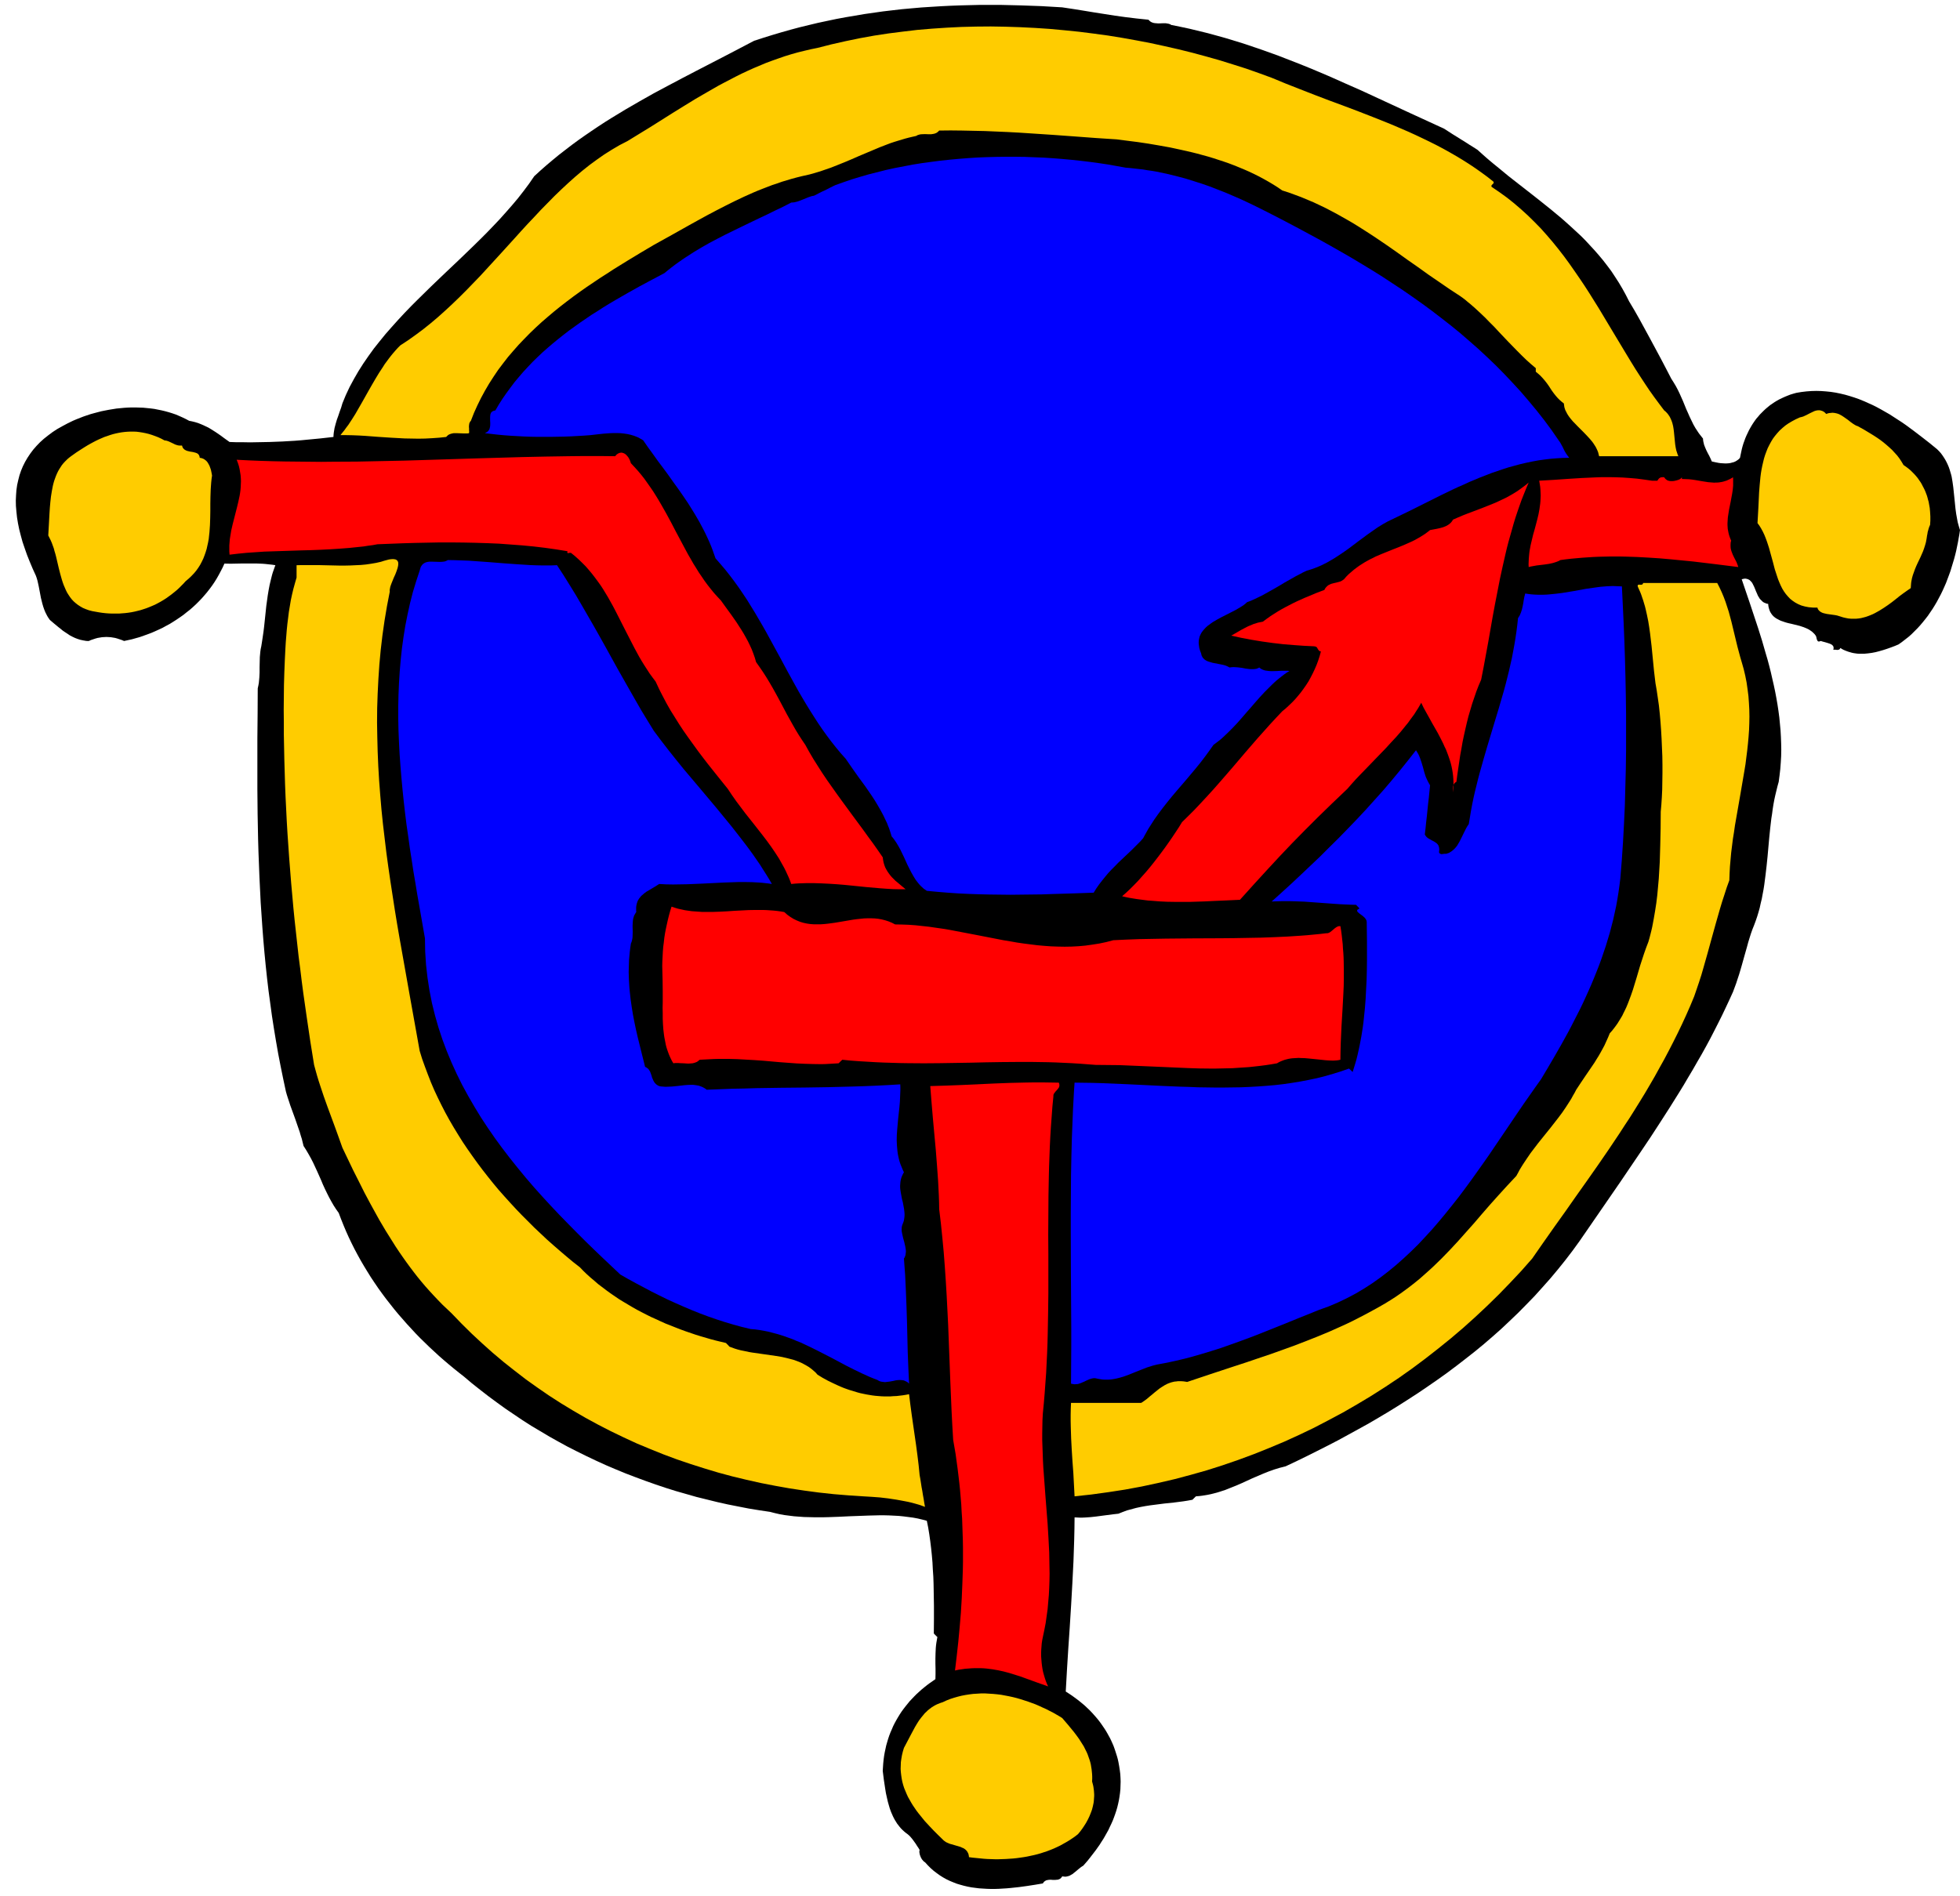 <svg xmlns="http://www.w3.org/2000/svg" fill-rule="evenodd" height="667.68" preserveAspectRatio="none" stroke-linecap="round" viewBox="0 0 16000 15483" width="7.187in"><style>.pen1{stroke:none}.brush2{fill:#fc0}.brush3{fill:#00f}.brush4{fill:red}</style><path class="pen1" style="fill:#000" d="m9375 161 5 5 4 4 5 4 5 4 10 5 12 4 11 2 13 1 12 1h13l26-1h26l12 2 11 2 12 4 10 6 75 15 75 16 74 18 74 18 73 20 72 20 72 22 72 22 71 24 71 24 70 25 70 25 69 27 70 27 68 27 69 28 137 58 135 60 136 60 134 62 270 125 270 124 34 22 34 22 34 21 35 22 34 21 34 22 34 21 34 22 42 38 42 37 43 36 43 35 85 70 87 68 86 67 85 67 85 68 83 69 41 36 40 36 39 36 40 37 38 38 37 40 37 40 36 41 35 42 34 44 33 44 31 47 31 48 29 49 28 51 27 53 44 74 43 76 42 77 43 79 43 80 43 80 43 82 43 83 19 30 18 30 16 30 15 31 28 63 26 64 14 31 14 32 15 31 15 31 17 30 19 29 10 15 11 14 11 14 11 14 1 13 2 13 3 12 3 13 9 23 10 23 11 22 12 22 11 23 10 23 27 6 30 6 16 2 16 1 16 1h15l16-1 15-2 15-4 15-4 13-6 13-8 7-5 5-4 6-6 5-6 5-24 5-24 5-23 6-23 7-23 8-22 8-22 9-21 10-21 10-21 11-20 11-19 12-19 13-19 13-18 15-17 14-17 16-16 16-16 16-15 18-15 17-14 19-13 19-13 20-12 20-11 21-10 22-10 22-9 23-9 23-7 25-7 41-7 42-5 41-3 40-1 40 1 40 3 39 4 39 6 39 8 38 9 38 11 38 12 37 13 37 15 36 16 36 16 36 18 35 19 35 20 35 20 34 22 34 22 34 22 33 23 65 48 64 49 63 49 61 50 17 17 15 17 13 18 12 18 11 18 10 19 9 19 8 19 7 20 6 20 6 20 5 20 7 42 6 43 9 86 9 89 6 44 8 44 4 22 6 22 6 21 7 22-5 34-6 33-6 34-7 34-7 34-8 33-9 34-10 33-10 33-10 33-12 33-12 32-12 32-14 32-14 31-15 31-16 30-16 30-17 29-18 29-19 28-19 28-21 27-21 26-22 26-22 24-24 24-24 24-25 22-27 21-27 21-27 19-31 13-32 12-31 11-31 10-31 9-31 8-31 6-30 4-31 3h-44l-15-1-14-2-14-2-14-3-14-4-14-4-14-5-13-5-14-6-13-7-12-8-3 4-2 4-3 3-3 2-7 2-8 1-9-1-8-1h-16l2-4 1-5v-8l-1-7-3-6-5-6-6-5-7-4-9-4-18-6-20-6-19-5-16-5-7 2-6 2h-5l-4-1-3-2-2-3-2-3-2-4-3-9-2-9-2-9-4-8-9-12-11-11-11-10-13-9-12-8-14-7-14-6-15-6-30-10-32-8-32-8-31-7-15-4-16-5-14-5-15-5-13-6-13-7-13-7-11-8-11-9-10-11-8-11-8-13-6-14-5-16-4-17-2-19-12-2-10-4-10-4-9-5-8-7-7-7-7-7-7-8-5-9-6-9-5-10-4-10-9-20-8-20-8-19-9-18-4-8-5-8-6-7-6-6-6-6-7-4-8-4-8-2-9-2h-10l-11 2-12 3 67 197 67 202 32 102 30 104 15 51 14 52 13 52 12 53 12 52 11 52 10 53 9 52 8 53 7 53 5 52 5 53 3 53 2 53 1 52-1 53-3 52-4 53-6 52-7 53-10 36-9 37-9 37-8 37-7 38-6 38-5 38-6 38-9 77-8 78-7 78-7 78-8 78-9 77-5 38-5 39-6 38-7 37-7 38-9 37-8 37-10 36-11 36-12 35-13 35-14 35-12 34-11 35-11 36-10 37-21 74-21 75-11 38-11 37-12 36-12 37-13 35-13 35-15 33-15 33-30 64-30 63-32 64-32 63-33 64-34 63-35 63-36 62-36 63-37 62-37 63-38 62-77 123-79 123-80 123-82 122-82 121-82 121-166 241-164 238-58 80-59 77-61 76-62 74-64 72-64 71-67 69-67 68-69 66-69 65-71 63-72 62-73 60-75 59-75 58-76 57-77 55-78 54-78 53-80 52-80 51-81 50-82 49-82 48-83 46-84 46-84 46-85 44-85 43-86 43-86 42-87 41-23 6-24 6-23 7-23 7-45 16-45 18-89 38-87 40-44 19-45 18-45 18-46 15-23 7-23 6-24 6-24 5-24 4-24 4-25 3-26 2-3 3-4 3-3 4-4 3-3 4-4 3-4 4-3 4-38 7-38 6-39 5-39 5-77 8-78 10-39 5-38 6-38 7-37 8-37 10-37 10-35 13-35 14-45 5-46 6-46 6-45 6-46 5-44 3-22 1h-22l-21-1-21-1-1 90-2 90-3 90-3 89-9 178-10 177-11 177-12 177-11 176-10 178 20 13 20 13 20 14 19 14 19 14 19 15 18 15 18 15 17 16 17 16 16 16 16 17 15 17 15 17 15 18 14 18 13 18 13 19 13 19 12 19 11 19 11 20 11 20 10 21 9 20 9 21 8 22 7 21 7 22 7 22 6 22 5 23 6 33 5 32 4 32 2 32 1 31-1 31-1 31-3 30-4 29-5 30-6 28-7 29-8 28-9 27-10 28-10 26-12 27-12 25-12 26-14 25-14 25-14 24-15 23-15 24-32 45-33 43-33 42-35 40-10 6-10 7-10 8-10 8-20 17-19 15-10 8-11 6-10 6-11 4-12 3-12 2-13-1-14-2-3 6-4 4-4 5-4 3-4 3-5 2-5 2-5 2-11 1-11 1h-23l-11-1h-12l-11 1-10 2-5 1-5 2-5 3-4 3-5 3-4 5-3 4-4 6-65 11-65 10-66 9-66 7-33 3-33 2-32 2-33 1h-32l-32-1-32-2-32-2-31-4-31-4-31-6-30-7-29-8-30-9-28-11-29-12-27-13-27-15-27-17-25-18-25-19-25-22-23-23-23-25-5-3-5-4-5-5-5-6-5-6-4-7-4-7-3-7-6-16-3-15-1-7v-6l1-6 1-6-9-15-11-16-11-18-13-18-13-18-14-17-7-8-7-7-7-6-7-6-15-11-13-11-13-12-12-12-11-13-10-13-11-14-9-15-9-14-8-15-8-16-7-16-7-16-6-16-6-17-5-17-10-35-8-35-8-36-6-37-11-73-9-72 2-31 2-30 3-30 4-30 5-29 6-28 6-28 8-28 8-27 9-27 10-26 11-25 11-26 12-24 13-24 14-24 14-23 15-23 16-22 17-22 17-21 17-21 19-20 19-20 19-19 21-19 20-18 22-18 21-17 23-17 23-16 23-16 1-42v-42l-1-42v-42l1-43 2-43 2-22 3-22 4-23 4-23-4-4-4-3-3-4-4-3-3-4-4-3-3-4-4-4 1-113v-116l-1-58-1-59-1-58-2-59-4-59-3-58-5-58-6-58-7-57-8-57-9-55-11-55-37-10-38-9-38-7-38-5-39-5-39-4-39-2-40-2-40-1h-40l-41 1-41 1-82 3-82 3-82 4-83 3-41 1h-82l-41-1-40-1-41-3-40-3-40-5-39-5-39-7-39-9-39-10-87-13-86-14-87-17-86-17-85-19-85-21-85-21-84-24-84-24-83-26-83-28-82-29-81-30-81-31-80-33-80-34-79-36-78-37-77-38-77-39-75-41-75-42-74-44-74-44-72-46-71-48-71-48-69-50-69-51-67-52-67-53-65-55-41-32-41-33-41-34-40-34-40-35-39-36-39-36-38-37-38-37-37-38-36-39-36-39-35-40-35-40-34-41-33-42-33-42-32-43-31-43-30-44-30-45-28-45-28-46-27-46-26-47-25-47-24-48-23-48-22-49-21-50-20-50-19-50-22-31-20-31-19-33-18-33-17-34-17-35-16-35-15-36-32-72-33-71-18-35-19-34-20-34-21-33-7-28-7-29-9-28-8-28-19-55-19-55-20-55-20-55-9-28-9-27-9-28-8-28-22-103-21-103-20-103-18-103-17-103-16-103-14-103-14-103-12-102-11-103-10-103-9-103-8-103-7-103-7-103-5-103-5-102-4-103-4-103-3-103-4-206-2-205v-412l2-205 1-206 5-23 4-22 2-22 2-21 2-42v-42l1-42 1-42 2-21 2-22 3-22 5-23 6-38 6-40 6-41 5-41 9-85 9-86 6-43 6-43 7-42 8-42 10-42 10-40 6-20 7-20 7-20 7-19-27-4-28-3-27-3-26-2-52-2h-103l-51 1-51 1-51-1-14 31-16 31-16 30-17 30-18 29-19 28-20 27-21 27-22 26-22 25-23 24-24 24-25 23-25 22-27 21-26 21-27 19-28 19-28 18-29 18-30 16-29 16-30 14-31 14-30 13-32 12-31 11-31 11-32 9-32 9-32 7-32 7-19-8-18-6-18-6-18-5-18-3-18-3-18-1-18-1-17 1-18 1-18 3-18 3-18 5-18 6-18 6-18 8h-12l-12-1-11-2-12-2-23-5-22-7-21-8-21-10-21-11-19-13-20-13-19-13-18-15-18-14-35-29-34-29-7-10-7-10-6-10-6-11-11-22-9-22-8-23-7-24-6-24-6-24-9-48-9-47-5-23-5-22-6-21-7-20-26-57-24-57-22-55-19-54-18-53-14-51-13-51-10-49-8-49-5-47-4-46-1-44 2-44 3-42 6-42 9-40 10-39 13-38 15-36 18-36 20-34 22-33 24-32 27-31 29-30 31-28 34-27 36-27 38-25 41-23 43-23 45-22 28-12 28-11 28-11 29-10 30-10 29-8 30-8 31-8 30-6 31-6 31-5 31-5 31-3 31-3 31-2 31-1h31l31 1 31 1 31 3 30 3 31 4 30 6 30 6 29 7 29 8 29 9 29 10 28 12 27 12 27 13 26 14 25 5 24 6 23 7 23 9 21 9 21 10 21 10 20 12 38 24 38 26 38 28 38 27 57 2h56l55 1 54-1 53-1 52-1 52-2 52-2 51-3 51-3 51-4 52-5 105-10 107-12 1-19 2-18 3-18 3-18 9-34 10-34 12-33 11-33 12-33 10-34 28-68 31-66 35-65 37-64 40-63 42-61 44-61 47-59 48-59 50-57 52-58 52-56 54-56 55-55 56-55 56-55 114-109 114-108 57-55 56-54 56-55 55-55 53-55 53-56 51-57 50-57 48-57 46-59 44-59 42-61 49-45 50-44 51-43 51-42 53-41 52-40 53-39 54-38 54-37 55-37 55-36 56-35 56-34 56-34 57-33 57-33 115-65 116-62 117-62 117-61 236-122 235-123 74-24 74-23 74-22 74-21 75-20 74-18 75-18 75-16 76-16 75-14 77-13 76-13 77-11 77-11 77-9 78-9 78-7 79-7 78-5 80-5 80-4 80-3 81-2 81-2h164l83 2 84 2 84 3 84 3 86 5 85 5 93 14 87 14 85 14 83 13 83 13 86 12 91 11 96 10z"/><path class="pen1 brush2" d="m10381 635 116 48 117 46 118 46 118 45 119 44 119 45 118 46 118 47 58 24 58 25 58 25 57 26 57 27 56 27 56 28 55 29 54 30 54 31 53 32 52 33 51 34 51 36 49 36 48 38 2 4v6l-1 3-3 4-5 4-4 5-4 4-1 3v7l2 3 63 43 61 44 59 47 57 49 55 50 53 52 52 53 49 55 48 56 47 58 45 58 44 60 42 60 42 61 41 61 40 62 78 125 75 125 75 125 74 123 37 61 37 60 38 59 38 58 38 57 40 56 40 54 40 53 11 9 9 9 9 10 7 10 7 10 6 11 5 11 5 11 4 11 4 12 3 12 3 12 4 24 3 25 5 51 5 50 4 25 5 24 4 12 4 12 4 12 5 11h-647l-4-16-4-16-6-15-7-15-7-14-9-14-9-14-10-14-22-26-24-26-25-26-25-25-25-25-24-25-12-12-11-13-10-12-10-13-9-13-8-13-7-14-7-13-5-14-4-14-2-15-2-14-18-14-17-15-15-15-14-16-13-16-12-16-12-17-11-17-11-17-12-17-13-17-13-16-15-17-16-17-18-16-19-16v-29l-39-33-38-34-38-37-37-37-75-77-75-79-37-40-39-39-38-39-39-37-40-37-40-35-21-17-20-17-21-16-21-15-87-57-86-59-86-59-85-61-86-60-85-61-86-60-87-59-44-29-45-29-44-28-45-28-46-27-46-26-46-26-47-25-48-25-48-23-49-23-50-21-50-21-51-19-52-19-53-17-36-25-38-24-37-22-39-22-39-21-40-20-40-19-41-18-41-17-42-17-42-16-43-15-43-14-43-14-43-13-44-12-44-12-44-11-44-10-44-10-88-19-89-16-88-15-87-13-87-11-85-11-169-11-175-13-179-13-182-12-92-6-93-5-93-4-93-4-93-2-94-2-93-1-93 1-5 5-4 4-5 4-5 4-10 5-12 4-11 2-13 2h-25l-26-1-26 1-12 1-12 3-12 4-10 6-31 7-30 7-30 8-30 9-30 9-29 9-30 10-29 11-57 22-57 24-57 24-57 24-57 25-57 24-57 23-58 23-29 10-29 10-29 10-30 9-30 9-30 8-31 7-31 7-40 10-41 11-40 12-40 12-39 14-40 13-39 15-39 15-38 15-38 16-38 17-38 17-76 36-74 37-74 38-74 39-73 40-74 41-146 82-146 81-108 64-109 66-55 34-55 34-55 36-55 35-55 37-55 37-54 38-54 39-53 40-53 41-51 41-51 43-51 44-49 45-48 46-46 47-46 48-44 50-43 50-41 53-40 53-37 55-36 56-34 58-32 59-30 61-28 62-25 64-5 5-3 6-3 5-2 6-2 13-1 13 1 14v13l1 13-1 13-12 2h-37l-25-1-26-1h-25l-11 2-12 3-11 4-10 5-9 8-9 9-29 3-28 3-29 2-28 2-57 3-56 1-56-1-56-1-55-3-55-3-107-7-105-8-52-3-51-2-50-1h-49l16-20 17-21 15-21 16-21 29-44 29-46 54-94 54-96 28-49 28-48 29-48 31-47 15-24 17-23 17-23 17-22 18-22 19-22 19-21 21-21 64-42 63-45 63-47 61-49 60-51 59-53 58-54 58-56 57-57 56-58 56-58 55-60 110-120 109-120 54-60 55-60 55-58 54-58 56-57 55-56 56-54 57-53 57-51 58-49 59-47 60-44 60-42 62-39 63-37 64-33 186-114 184-116 92-57 93-57 93-54 94-54 47-25 48-25 48-25 48-24 49-23 49-22 50-21 50-21 51-19 51-18 52-18 52-16 53-15 53-13 55-13 54-11 114-29 115-26 116-24 116-21 118-18 118-15 118-14 119-10 120-8 120-6 120-3 120-1 120 2 121 4 120 6 120 8 119 11 119 12 119 15 118 16 117 19 117 21 115 22 115 25 114 26 113 28 111 30 110 31 109 34 107 34 105 37 104 38z"/><path class="pen1 brush3" d="m10252 1685 88 44 88 45 88 46 87 46 87 47 87 47 86 48 86 49 85 49 85 51 84 51 83 52 82 54 82 54 81 56 79 56 79 58 78 60 77 60 76 62 74 64 74 65 72 67 71 68 69 70 68 72 67 73 65 76 64 77 62 79 60 81 58 84 12 17 10 18 10 18 9 19 9 18 11 18 12 17 13 17-51 1-50 3-50 4-50 6-50 7-49 9-48 10-48 11-48 13-48 13-47 15-47 16-47 16-46 18-47 18-45 19-46 19-45 21-46 20-45 21-89 43-88 44-88 44-88 44-87 42-87 42-43 24-42 26-40 28-40 28-77 57-77 58-38 27-40 27-40 26-41 24-21 12-22 11-22 11-23 10-23 9-23 9-25 8-24 7-32 15-30 16-31 16-30 17-60 34-60 36-60 34-61 34-31 15-31 15-31 14-32 12-13 12-14 11-15 10-16 10-34 20-37 19-37 19-38 19-37 20-36 21-16 11-16 12-15 11-14 13-12 13-12 14-10 14-8 15-7 16-4 17-3 17-1 19 2 19 3 21 6 22 9 23 2 9 2 8 4 8 3 6 5 7 5 5 5 5 6 5 7 4 6 4 8 3 7 3 17 5 17 5 36 7 36 7 18 4 17 5 16 7 15 8 17-2 16-1 17 1 16 1 33 4 32 6 15 2 16 2 14 1h15l14-1 13-2 7-2 6-3 6-2 6-4 5 5 6 4 6 4 6 3 12 5 14 4 15 2 15 2 16 1h17l34-1 34-2h50l16 2-22 13-21 15-21 16-20 16-21 17-20 18-20 19-19 19-39 39-38 41-38 43-37 43-37 42-37 43-37 42-38 40-19 19-19 19-19 18-19 18-19 17-20 16-20 15-20 15-34 48-35 48-36 47-38 47-78 93-79 92-39 46-38 47-37 47-36 48-17 24-17 24-16 25-16 25-16 25-14 25-14 25-14 26-22 25-24 24-25 25-25 25-54 51-55 52-27 28-27 27-27 29-25 30-25 31-24 31-23 33-21 34-169 6-169 5-85 3-85 1-86 1-85 1-86-1-85-1-85-2-86-3-85-4-86-6-85-7-85-8-13-9-13-9-12-11-12-11-11-12-10-12-10-13-10-13-18-29-17-30-16-31-16-32-29-64-30-62-16-29-17-28-9-13-9-13-9-12-10-11-7-23-7-22-7-21-9-22-8-21-10-21-10-21-10-21-22-41-23-40-24-40-26-40-53-77-55-75-53-75-51-74-41-46-39-47-38-48-36-48-36-50-34-50-33-51-33-52-32-52-31-52-31-53-30-54-59-107-58-108-59-108-59-108-30-53-31-53-31-53-32-52-32-52-34-51-34-50-36-50-37-49-37-47-40-47-40-46-12-34-12-34-13-34-14-33-15-33-15-32-16-32-17-32-17-32-18-31-18-31-19-31-38-61-40-59-41-59-42-58-41-58-42-57-42-56-40-56-40-55-38-55-12-8-13-7-12-7-13-6-13-5-13-5-14-4-13-4-27-6-27-4-28-3-28-1h-28l-28 1-28 2-27 2-55 6-52 6-53 4-53 3-54 3-54 2-55 1-55 1h-109l-55-1-55-2-54-3-54-3-54-4-53-5-52-6-52-6 8-4 7-4 6-4 6-5 4-6 4-6 3-6 2-7 3-14 1-15v-15l-1-16v-29l1-14 2-12 3-6 2-5 4-4 4-4 5-3 7-3 7-2 8-2 28-48 30-47 32-46 33-45 33-44 36-43 36-42 38-41 38-40 40-39 40-38 42-37 42-36 44-36 44-35 44-34 46-33 46-33 47-32 47-32 48-30 48-31 49-30 49-29 99-57 100-56 101-54 100-53 28-23 29-23 29-22 29-21 30-21 30-20 31-20 31-20 63-38 65-37 66-35 66-34 135-66 135-65 68-32 67-33 67-32 66-34 13-1 12-1 12-3 12-3 23-8 23-9 22-9 22-9 12-4 11-4 12-3 12-2 22-11 21-11 22-11 22-10 22-11 21-11 22-11 21-10 67-24 67-23 69-21 69-20 71-18 71-18 73-16 73-14 73-14 75-12 74-10 76-10 76-8 76-7 76-6 77-5 77-3 77-2 77-1h77l77 1 76 3 77 3 76 5 76 6 76 7 75 8 75 9 74 10 73 11 73 13 72 13 36 3 36 4 35 4 36 4 35 6 36 5 35 6 34 7 70 15 68 17 68 18 67 21 66 21 66 23 64 25 64 25 63 27 62 27 62 29 60 29z"/><path class="pen1 brush2" d="m15166 3480 52 29 53 32 26 16 26 17 26 18 25 19 24 20 24 21 23 21 21 23 21 23 19 25 17 26 16 27 16 11 15 11 14 11 14 12 13 13 13 13 12 13 11 13 11 14 10 15 10 14 9 15 8 16 8 15 8 16 7 16 6 16 6 16 5 17 4 16 5 17 3 17 3 17 3 17 3 34 2 35v34l-2 34-7 16-5 15-4 15-4 14-2 14-3 14-2 14-2 13-5 27-7 25-8 25-9 25-21 48-23 48-11 24-10 24-9 25-9 25-7 25-5 26-2 14-1 13-1 14-1 14-29 20-31 22-31 23-31 25-32 25-33 24-34 23-35 22-18 10-18 10-18 9-19 8-18 7-20 7-19 5-20 5-20 3-20 2h-41l-22-2-21-4-22-5-22-7-13-4-13-4-14-3-14-2-29-4-28-4-13-3-13-3-12-4-11-6-5-3-4-3-4-4-4-4-4-5-3-5-2-5-2-7h-37l-34-3-31-6-29-8-26-11-24-13-22-15-20-16-18-19-17-20-15-21-14-23-12-24-11-25-11-27-9-27-18-55-15-58-16-58-16-58-9-28-9-27-10-27-11-27-12-25-13-24-14-23-16-22 7-124 6-127 5-63 6-63 4-31 5-30 6-30 7-30 7-29 9-29 10-27 11-28 13-26 14-26 15-25 17-23 19-23 20-22 23-21 24-20 26-18 29-17 30-16 33-15 13-3 14-4 13-6 13-6 27-14 27-13 13-6 14-4 7-1 6-1h14l7 1 6 2 7 2 7 3 7 4 7 5 6 6 7 7 11-4 11-3 10-1 10-1 10-1 9 1 9 1 9 2 9 2 9 3 8 3 8 4 16 9 15 10 30 21 28 22 14 10 14 9 14 8 14 5zM1486 3638l2 7 2 6 3 6 4 5 4 4 4 4 5 3 5 3 11 5 12 3 12 3 13 2 12 2 12 3 11 3 10 4 5 3 4 3 3 4 4 4 2 5 2 5 2 7v6l13 2 12 4 11 5 9 7 9 7 8 9 6 9 6 11 6 11 4 11 4 11 4 12 5 24 4 22-4 28-3 29-2 28-2 29-2 58-1 58v58l-1 58-2 58-4 57-3 28-3 28-5 28-6 27-6 27-8 26-9 26-10 26-12 25-13 25-15 24-17 24-19 23-21 22-22 21-25 21-19 21-19 19-19 19-20 18-21 17-20 16-22 16-21 15-22 14-22 13-22 12-23 12-23 10-24 10-23 9-24 8-25 8-24 6-25 6-25 5-26 4-25 3-26 2-26 2h-53l-27-1-27-2-27-3-27-4-28-5-28-5-27-7-25-9-24-10-21-12-20-13-18-14-17-15-15-16-14-18-12-18-12-19-10-20-9-21-9-21-8-22-7-22-13-46-12-47-11-47-11-47-6-23-7-23-6-23-8-22-8-22-9-21-10-20-10-20 5-89 5-92 3-46 4-45 5-45 7-44 4-21 4-21 5-21 6-21 7-20 7-19 8-19 9-19 10-18 11-17 11-17 13-16 14-15 15-15 16-14 17-13 45-32 45-29 22-14 23-14 23-13 22-12 23-12 23-11 23-10 23-10 24-8 23-8 23-7 24-6 24-5 23-4 24-3 24-2 25-1h24l25 1 24 3 25 4 25 5 25 6 26 8 25 9 26 10 26 12 26 14 10 1 9 2 9 3 8 3 17 8 17 8 16 8 18 6 9 2 9 1h21z"/><path class="pen1 brush4" d="m5150 3782 29 31 28 31 27 32 26 33 24 34 24 34 24 35 22 35 22 36 21 36 21 37 21 37 40 74 39 75 40 75 40 75 20 37 21 36 21 37 22 35 22 36 24 35 23 34 25 34 26 33 26 32 28 31 29 31 41 57 43 59 21 30 21 30 20 31 20 31 19 31 18 32 18 33 16 33 15 33 13 34 12 34 10 35 29 41 28 41 27 42 26 43 25 43 24 43 24 44 23 43 46 87 48 86 24 42 25 41 26 40 27 40 31 56 34 58 36 57 37 58 39 58 41 58 41 58 42 58 85 116 85 115 41 57 42 57 40 57 38 55 3 22 4 21 6 20 7 19 9 17 10 17 11 16 12 16 13 15 14 14 15 15 16 13 33 28 34 28h-50l-51-1-53-3-55-4-114-10-118-12-60-6-61-5-62-4-62-3-62-2h-62l-31 1-31 1-31 2-31 3-10-28-11-27-12-26-12-26-13-26-14-25-14-25-14-25-31-48-32-47-34-47-35-46-72-92-73-92-36-48-36-48-35-50-34-51-82-102-82-103-40-52-40-53-39-54-39-54-38-54-37-56-35-56-35-56-33-58-31-59-15-29-15-30-14-30-14-30-25-33-24-33-22-34-22-34-21-34-20-34-19-35-19-35-72-140-71-140-18-35-18-34-19-34-19-34-20-33-20-33-21-32-23-32-23-31-24-31-25-30-26-30-28-28-29-28-30-27-32-26-5-1h-5l-6 1-6 1h-5l-2-1-1-2-1-1v-3l1-4 1-4-92-15-92-13-93-11-94-9-94-7-95-7-96-4-96-3-97-2-97-1h-99l-100 2-100 2-101 3-103 4-103 4-38 7-38 5-38 6-39 4-77 8-78 6-78 5-79 4-78 3-77 2-154 5-150 5-73 5-72 5-70 7-68 8-2-26v-50l2-25 2-25 4-25 4-24 4-24 11-48 12-47 12-47 12-47 11-46 10-47 4-24 3-23 2-24 1-24 1-24-1-24-2-25-4-25-4-24-6-26-8-25-10-26 99 5 99 4 99 3 98 2 98 1 99 1 98 1 97-1 196-1 194-4 194-4 194-6 385-12 382-11 190-4 190-3 95-1h188l94 1 6-6 5-6 5-4 6-4 5-3 5-2 5-2 5-1 6-1h10l4 2 10 3 9 5 9 7 7 8 8 9 6 9 6 11 5 11 4 11 3 10zm8379 143 6-8 5-7 5-5 6-4 7-3 7-1 10-1 10 1 6 8 6 7 7 5 7 5 9 3 8 2 9 1h19l10-1 9-2 9-2 17-5 15-7 3-2 3-4 3-2 2-3h3l1 1-1 4-1 6 29 1 28 1 28 3 27 4 52 9 51 8 25 2 25 2 13-1h12l13-1 12-2 13-2 12-3 13-4 13-4 13-6 13-6 13-7 13-8 1 17v51l-3 33-5 33-12 65-13 64-5 32-5 32-1 15-1 16-1 16v16l1 16 1 15 3 16 3 16 4 16 5 16 6 16 7 16-4 16-1 16v15l1 15 3 14 4 13 5 13 5 13 12 25 13 25 6 12 5 13 5 13 4 13-183-23-183-22-92-9-92-9-91-8-92-6-91-5-91-3-46-1h-90l-45 1-45 1-45 2-45 3-44 3-45 4-44 4-44 5-44 6-15 8-15 6-15 5-16 5-32 7-34 5-33 4-34 4-16 3-17 3-16 3-16 4-1-23 1-24 1-22 2-23 2-22 3-22 4-21 4-22 10-42 10-42 12-42 11-41 11-42 10-42 4-21 4-22 3-22 3-22 2-22 1-22 1-23-1-24-1-23-2-24-4-25-4-25 121-7 115-8 112-7 110-5 55-2h55l56 1 57 2 57 4 59 5 61 8 62 9h44zm-1438 1625-21 49-19 49-17 50-17 50-15 51-15 51-13 52-12 52-12 53-11 53-9 53-10 54-8 54-8 54-8 54-7 55-6 3-5 4-5 5-3 4-3 5-2 5-2 6-1 5-1 12v37l3-28 1-27v-26l-1-27-2-26-3-25-4-25-5-25-6-25-7-24-8-24-8-23-9-24-9-23-11-22-10-23-22-44-23-44-24-42-24-42-23-42-23-41-22-40-19-40-13 23-14 24-15 23-15 24-17 23-17 23-17 24-19 23-38 47-40 46-42 45-42 46-85 88-83 86-40 41-38 40-35 39-33 38-129 123-116 113-105 105-100 102-99 104-101 109-108 118-119 132-108 5-115 5-60 3-61 2-62 2h-125l-63-1-63-3-62-5-31-2-31-4-31-4-30-4-31-5-30-5-29-6-30-7 32-28 32-30 32-32 33-34 32-36 33-37 32-38 32-40 31-40 31-41 31-42 29-41 29-42 28-42 27-41 25-41 50-49 51-51 51-54 52-56 52-57 52-59 52-60 52-60 103-121 103-119 51-57 50-56 50-54 49-52 28-23 26-24 26-25 25-26 24-28 23-28 22-30 21-30 20-31 18-33 17-33 16-34 15-35 13-35 12-37 10-37-6-1-5-2-4-3-3-3-5-7-4-7-4-7-5-6-4-2-5-2-5-1-7-1-82-4-84-6-85-7-86-10-43-6-43-6-43-7-42-7-43-8-42-8-41-9-41-9 23-13 26-15 29-17 32-17 17-9 17-8 18-7 18-8 19-6 19-6 20-4 20-4 31-23 31-22 31-20 30-19 31-18 31-17 31-16 31-16 31-15 31-14 31-14 32-13 64-27 66-25 7-13 8-10 9-9 9-7 10-5 10-5 11-3 11-3 22-5 23-6 10-3 11-5 9-6 10-7 19-22 20-20 21-18 21-18 21-16 22-16 22-14 22-14 23-13 22-12 23-11 23-12 47-20 47-19 47-19 46-18 46-19 45-20 22-10 22-11 21-12 21-12 21-13 20-13 20-15 19-15 27-5 27-5 27-6 25-7 13-5 12-5 11-6 11-7 10-8 9-9 8-10 7-12 41-18 40-17 41-16 40-15 79-30 78-31 38-16 38-18 38-18 38-21 19-11 18-11 19-12 18-13 18-13 19-14 18-14 18-15-20 47-19 47-19 48-17 48-17 49-16 48-15 49-14 50-14 49-14 50-13 50-12 51-23 101-22 101-20 103-20 102-19 103-18 103-18 103-19 103-19 103-20 102z"/><path class="pen1 brush3" d="m4547 4615 53 81 51 82 51 83 49 84 49 85 49 85 48 85 48 86 95 172 97 171 49 86 49 85 51 84 51 83 59 79 61 79 62 78 64 79 131 155 131 156 64 78 63 77 61 78 60 78 29 39 28 39 27 39 27 39 25 40 25 39 24 39 23 40-26-4-26-3-27-3-27-2-55-3-56-1h-57l-58 2-59 2-60 3-119 6-119 5-59 1-58 1-57-1-57-3-35 22-35 21-17 10-17 10-15 11-14 12-14 12-11 14-6 7-4 7-5 8-4 9-3 9-3 9-2 10-2 10-1 12v23l1 13-5 7-4 7-4 7-4 7-5 15-4 15-2 17-1 17-1 17v17l1 35-1 34-1 17-3 16-4 15-6 15-5 34-4 33-3 33-3 33-1 33-1 33-1 33 1 32 1 32 2 32 2 32 3 32 7 63 9 63 10 62 12 62 13 62 14 61 30 121 30 120 6 3 6 3 5 4 5 3 8 9 6 9 6 11 4 11 4 11 4 12 3 12 5 11 5 12 6 11 7 10 10 10 5 4 6 4 7 4 7 3 13 3 13 1 13 1 13 1 26-1 25-1 51-5 51-6 25-2 24-1h24l23 3 12 2 11 2 11 4 11 4 11 5 11 6 10 6 10 8 104-4 102-4 101-2 100-3 197-3 195-2 193-3 194-5 97-3 98-4 99-5 100-6 1 24v24l-1 24-1 23-2 47-4 46-10 92-8 89-3 44-1 44 1 22 1 22 2 22 2 22 3 22 4 21 5 22 6 22 7 21 9 22 9 22 10 21-8 14-6 13-6 14-4 14-3 13-2 14-1 14-1 13v14l1 13 2 14 2 14 5 27 5 27 7 27 5 27 5 27 3 27 1 14v13l-1 13-2 14-2 13-4 13-5 13-5 13-2 8-2 8v9l-1 8 1 17 3 17 8 36 10 36 4 18 4 17 3 18 2 17v8l-1 9-1 8-1 8-2 8-3 7-3 8-5 7 5 69 5 67 3 65 3 65 5 126 4 124 3 124 3 124 5 127 6 131-7-7-7-6-8-4-8-4-7-3-8-3-8-1-8-1-16-1-16 1-16 2-17 4-16 3-17 3-17 2-16 2h-9l-8-1-8-1-8-1-9-2-8-3-8-4-8-5-31-12-32-13-31-14-31-14-62-30-62-31-124-66-125-64-63-31-64-30-33-13-32-14-33-12-34-12-33-11-34-10-34-9-35-9-35-7-35-6-36-5-36-3-71-17-70-19-70-21-68-22-69-24-67-25-67-27-66-28-66-29-66-30-65-32-64-32-64-34-64-34-64-35-63-36-71-67-72-68-71-68-72-70-71-71-71-72-71-73-70-74-69-75-68-76-67-78-65-79-64-80-62-81-60-82-58-84-56-85-53-87-51-88-49-90-45-91-42-92-39-94-36-96-32-97-28-98-25-101-20-102-16-104-12-105-7-108-2-109-31-178-32-182-15-92-16-94-14-93-15-95-13-95-14-96-12-96-11-96-10-97-9-97-8-97-7-97-5-97-4-96-2-97v-97l2-96 4-95 6-96 8-94 10-94 13-94 15-93 18-91 20-91 23-90 27-89 29-88 3-11 3-10 3-9 5-8 5-7 5-6 6-5 6-4 7-4 7-3 7-2 8-2 16-2h17l35 1 35 1 17-1 16-2 8-2 7-3 7-3 7-4 56 1 57 2 57 2 56 4 113 8 112 9 111 8 110 7 55 2 55 1h55l54-2z"/><path class="pen1 brush2" d="m3182 4830-23 119-20 119-17 119-14 119-11 119-8 119-6 119-4 119-1 118 2 119 3 118 5 119 7 118 9 118 10 118 12 117 14 118 14 117 16 117 17 117 18 117 18 117 19 116 20 116 82 462 82 457 20 65 23 64 24 64 25 64 27 63 29 62 30 61 32 62 33 60 35 60 36 59 37 59 39 58 40 57 41 57 42 56 43 55 44 55 45 54 47 53 47 52 48 52 49 51 50 50 50 50 52 49 51 48 53 47 53 46 54 46 54 45 55 43 28 29 29 28 30 27 31 26 31 27 33 25 33 25 34 25 34 23 35 24 36 22 37 22 37 22 37 21 38 20 39 20 38 19 40 18 39 18 40 18 41 16 40 16 41 16 41 15 41 14 41 14 42 13 41 12 41 12 42 11 41 10 42 10 3 4 4 4 4 4 3 3 4 4 3 3 3 4 4 4 22 8 22 8 23 7 23 6 24 5 24 5 24 5 24 4 98 14 97 14 48 8 47 11 23 6 23 6 22 8 22 8 21 9 21 11 20 11 20 12 19 14 18 15 18 16 16 18 41 25 42 23 43 21 43 20 23 10 22 9 22 8 23 8 23 7 23 7 23 7 23 6 24 5 24 5 24 4 24 4 24 3 24 2 25 2 24 1h50l25-2 26-1 25-3 26-3 25-4 26-5 10 82 11 82 12 84 12 83 12 83 11 83 10 82 8 81 6 33 5 32 5 33 6 32 5 32 6 33 5 32 6 33-25-9-26-9-28-8-29-8-30-7-31-6-32-6-33-6-33-5-33-5-34-4-34-4-68-5-67-4-122-8-121-10-120-13-120-16-119-18-118-21-118-23-116-26-116-28-115-31-113-34-113-36-112-38-110-41-109-44-108-45-106-49-106-51-103-53-103-56-100-58-99-60-98-63-96-66-94-67-92-71-91-72-89-75-86-77-85-79-83-82-81-84-37-35-37-35-36-37-35-37-34-37-34-38-33-39-32-39-31-40-31-41-30-41-29-41-29-42-28-42-27-43-27-43-27-43-26-44-26-44-25-45-49-89-48-90-46-92-46-91-44-92-44-92-30-84-30-83-31-84-31-84-30-84-28-84-14-43-13-43-12-43-12-44-31-193-29-196-14-98-14-98-13-99-12-99-13-100-11-99-11-100-11-100-10-100-9-101-9-100-8-101-8-101-7-101-7-101-6-101-5-101-5-101-4-102-3-101-3-102-2-101-2-101v-102l-1-101 1-101 1-101 3-101 4-100 5-100 3-50 4-49 4-50 5-49 6-48 6-49 8-48 8-48 10-47 11-46 13-47 13-45v-101l43-1h132l88 2 88 2h44l44-1 43-2 43-2 42-4 41-6 41-7 40-9 25-8 22-6 19-5 16-2 15-1 12 1 10 2 8 4 6 5 4 6 3 7 1 8v10l-1 10-2 10-3 12-8 24-10 26-12 26-11 27-10 25-8 23-2 11-2 10-1 10 1 8zm10836-70 19 37 18 39 16 38 15 40 13 40 13 40 11 41 11 41 20 83 20 83 10 41 11 41 11 41 12 41 16 56 13 55 11 56 8 56 7 55 4 56 3 55 1 56-1 55-2 55-4 56-5 55-6 56-7 55-7 56-9 55-38 222-39 223-8 56-9 56-7 56-7 56-5 56-5 57-3 56-2 56-21 58-19 59-19 58-18 60-34 119-33 119-33 120-34 120-17 59-19 59-20 59-20 58-32 77-33 75-34 74-35 73-36 72-37 72-37 70-39 70-38 69-40 69-40 68-41 67-41 66-42 67-43 65-42 65-87 130-88 128-89 127-90 127-89 127-90 126-90 128-89 128-88 100-91 97-93 96-95 93-97 91-99 89-101 86-104 84-105 82-107 80-109 77-111 74-113 72-115 69-116 67-118 63-119 62-121 58-123 56-124 52-125 50-127 47-128 44-129 41-131 37-132 35-133 31-135 29-135 25-136 21-138 19-138 15-5-95-5-95-7-94-6-94-5-95-3-95-1-49v-48l1-49 2-49h573l24-16 23-17 21-18 21-17 20-17 20-16 20-16 21-14 21-13 21-11 12-5 11-4 12-4 12-3 13-3 13-1 14-2h28l16 1 15 2 17 3 191-64 194-64 98-32 97-33 98-33 98-35 97-35 96-37 96-38 94-39 47-21 47-21 46-21 46-22 45-23 45-23 45-24 44-24 47-26 45-26 44-27 42-27 42-29 40-29 40-30 38-30 38-31 36-32 36-32 36-33 34-33 35-34 33-34 34-35 66-71 65-73 66-74 65-76 67-77 69-77 71-78 74-79 14-25 13-25 14-23 15-24 30-45 30-44 32-42 32-42 33-41 33-41 33-41 32-41 32-41 32-43 30-44 29-45 15-24 13-24 14-24 13-25 39-59 37-55 37-54 36-53 17-28 17-27 16-28 16-29 16-30 14-31 15-33 14-34 17-19 16-20 15-20 15-21 13-21 13-21 13-22 11-23 11-22 11-23 10-24 9-23 18-48 17-49 30-98 29-99 16-49 16-49 17-48 18-47 9-31 8-31 8-32 7-31 12-64 11-64 10-65 8-66 6-66 6-67 4-67 4-68 2-68 2-68 3-137 1-138 5-57 4-61 3-63 1-66 1-68v-69l-1-70-3-70-3-71-4-70-5-69-6-68-7-66-9-63-9-61-10-58-12-101-10-102-10-102-12-101-7-50-8-50-10-49-11-49-6-24-7-23-7-24-8-23-8-24-9-23-10-22-10-23v-9l2-2 2-2 6-1h8l9 1 7-2 4-1 3-3 2-4 1-5h605z"/><path class="pen1 brush3" d="m13240 4788 7 146 7 148 6 147 5 149 4 149 3 150 2 150v301l-2 150-4 151-4 150-7 149-8 149-10 149-12 148-7 56-8 57-9 56-10 56-12 55-12 55-14 54-14 54-16 53-16 53-18 53-18 53-19 52-20 51-21 52-21 51-22 50-23 51-23 50-24 50-25 49-25 49-25 49-26 49-53 96-55 96-55 94-56 94-47 66-47 67-47 67-47 69-94 139-95 140-48 71-49 70-49 69-50 70-50 68-51 68-53 67-53 66-54 65-55 64-56 61-57 61-59 58-60 56-62 55-62 51-65 50-66 47-68 44-69 41-72 38-73 35-75 32-78 28-159 64-160 65-80 32-80 32-80 31-81 30-81 29-82 29-82 26-83 25-42 12-42 12-42 11-42 10-43 10-42 9-44 9-43 8-16 3-16 4-16 4-16 5-32 10-31 12-63 25-62 25-31 11-32 10-16 4-16 4-16 3-17 3-16 2-17 1h-34l-17-1-17-3-18-3-18-4-13-1-14 2-12 3-12 4-23 10-23 11-12 5-11 5-12 4-13 4-13 1-14 1-14-2-15-3 1-151 1-153v-153l-1-154-2-311-1-312v-155l1-156 1-155 3-154 4-153 6-152 3-75 4-75 4-75 5-74 72 1 72 1 71 2 72 3 144 6 144 7 144 7 143 6 72 2 71 3 71 1 71 1h71l71-1 70-1 70-3 70-4 69-5 69-6 69-8 69-10 67-11 68-13 67-14 67-17 66-19 65-20 65-23 5 4 3 3 4 4 4 3 3 4 4 3 3 4 4 3 11-35 11-36 10-35 9-37 8-36 8-37 7-37 7-37 6-38 6-38 5-38 4-38 8-77 6-78 4-78 4-78 2-79 1-78v-156l-2-154v-5l-1-6-1-5-2-5-6-10-7-9-9-8-9-8-10-7-9-7-8-6-7-6-6-6-3-6-1-2 1-3v-3l2-2 3-3 4-2 5-3 5-2-3-4-3-4-4-4-3-3-4-4-3-4-4-3-4-5-45-1-45-2-43-2-43-3-83-6-82-6-83-6-84-3-43-1h-45l-46 1-47 2 80-72 80-73 79-74 78-74 78-74 76-76 76-75 75-77 74-77 73-78 71-79 71-79 69-81 67-81 66-82 65-83 10 16 10 17 8 18 7 18 12 36 11 37 10 38 12 37 8 18 8 17 9 17 10 17-5 50-5 51-6 50-5 50-5 50-6 51-5 50-6 50 4 6 3 5 4 5 4 5 10 8 10 6 21 12 21 11 9 6 9 6 8 8 7 9 2 5 2 6 2 6 1 7 1 7v8l-1 9-1 10 2 4 2 4 3 2 3 2 7 3h7l8-1 9-1 8-1 7 1 10-3 10-3 9-4 8-5 8-5 8-6 7-6 7-6 13-14 12-15 10-17 10-17 18-36 18-37 9-18 9-18 10-17 11-16 9-54 9-54 10-54 11-53 12-53 13-52 13-53 14-52 29-103 30-103 31-103 31-103 31-102 30-103 15-52 14-52 13-52 13-52 12-53 12-53 10-53 10-54 9-54 8-54 7-55 6-56 7-11 7-11 5-12 5-12 8-25 6-26 5-26 4-26 5-26 7-26 25 4 25 3 26 2 25 1h50l25-1 24-2 50-5 49-6 49-8 49-8 49-9 49-9 49-7 49-7 24-3 25-2 24-2 25-1 24-1 25 1 25 1 24 1z"/><path class="pen1 brush4" d="m6402 7447 25 22 25 18 26 16 27 13 27 11 27 8 28 6 28 4 28 2h57l29-2 29-3 30-4 29-4 30-5 59-10 59-10 30-4 29-3 29-3 29-1h29l29 1 29 3 28 5 28 7 28 9 27 11 27 14 56 1 55 2 56 4 55 6 55 6 55 8 56 8 55 9 220 42 221 43 55 9 56 10 55 8 55 7 56 7 56 5 55 4 56 2 56 1 57-1 56-3 56-5 57-8 57-9 57-12 57-15 105-5 107-4 108-2 110-2 221-2 223-1 111-1 111-2 111-2 109-4 108-5 107-7 53-4 52-5 52-5 51-6h9l8-2 7-3 7-4 13-10 13-11 13-11 13-9 8-4 7-3 9-1h8l6 37 5 38 4 37 4 36 2 36 3 35 2 35 1 34 1 68v67l-1 66-3 66-7 130-8 132-3 67-3 67-2 70-1 70-14 3-14 2-15 1-15 1-31-1-32-2-66-7-69-7-34-3-34-1-17-1-17 1-17 1-17 1-16 2-17 3-16 4-15 4-16 6-15 6-15 7-15 9-46 8-46 7-46 6-45 5-46 5-45 3-46 3-45 3-45 1-45 1-46 1h-45l-90-1-91-3-183-8-186-8-94-4-96-4-97-1-98-1-66-5-65-5-65-4-65-3-64-3-64-2-64-1-63-1h-127l-126 1-126 2-126 3-127 2-127 2-128 1-130-1-65-1-66-2-66-2-66-3-67-4-68-4-68-5-69-7-4 4-4 3-4 4-3 3-4 4-3 3-4 4-4 4-35 2-35 2-35 2-34 1-69-1-68-2-67-3-68-5-68-5-68-6-68-6-70-5-71-4-72-4-74-2h-75l-39 1-39 2-39 2-40 2-11 9-11 8-12 5-12 4-13 3-14 1-14 1h-14l-29-2-29-1-14-1h-29l-13 2-11-18-9-18-9-19-8-19-7-19-7-20-6-19-5-20-4-21-4-20-4-21-3-21-5-42-3-43-2-44v-44l-1-44 1-45v-89l-1-89-1-40-1-40-1-40 1-39 2-39 2-39 3-38 5-38 4-37 6-38 7-36 8-37 8-36 9-36 10-36 11-35 27 9 27 8 28 6 27 6 28 4 28 4 28 2 29 2 28 2h86l58-2 59-3 58-4 59-3 58-3 59-1h59l29 1 29 2 29 2 29 3 29 4 29 5zm2241 1393 4 10 1 9v8l-2 7-3 7-5 7-5 6-5 6-11 12-10 13-4 6-3 7-1 8v8l-8 82-6 82-6 81-5 81-4 81-3 80-3 81-2 80-3 160-1 160-1 160 1 160v320l-2 161-3 161-2 82-3 81-4 81-4 82-6 82-6 83-7 83-8 83-3 54-1 55-1 55v55l2 56 2 56 2 56 3 56 17 229 18 230 7 117 6 116 1 58 1 58 1 58-1 58-2 58-3 58-5 57-5 58-8 57-8 57-11 57-12 57-5 25-4 26-2 26-2 26-1 26v27l2 26 2 26 3 26 4 26 5 25 7 25 7 24 8 24 9 23 10 22-93-33-91-33-44-16-45-14-45-14-45-12-23-5-23-5-23-4-23-4-24-3-24-3-24-2-24-1h-50l-25 1-26 2-27 2-26 4-28 4-27 6 14-118 13-118 11-118 10-118 7-118 5-119 2-59 2-59 1-59v-118l-1-59-2-59-2-59-2-59-4-58-3-59-5-59-5-59-6-58-7-59-7-58-8-58-8-59-10-58-10-58-7-118-6-117-5-118-5-118-9-235-9-235-6-118-6-118-7-117-8-118-9-118-11-117-12-118-14-118-1-55-2-58-3-59-3-60-9-125-10-129-12-130-12-132-11-130-10-128 131-4 130-5 130-6 130-6 131-5 131-3 66-1h66l67 1 67 1z"/><path class="pen1 brush2" d="m8671 14028 49 57 46 56 22 29 21 29 19 30 19 30 8 16 8 16 8 16 7 16 6 17 6 17 6 17 5 18 4 17 3 19 3 18 2 19 2 20 1 20v20l-1 21 4 15 4 15 3 15 2 15 2 15 1 15 1 14v15l-1 14-1 15-1 14-2 14-6 28-7 27-10 27-11 27-12 25-14 26-15 24-16 24-17 23-19 23-23 18-23 16-24 16-25 15-25 14-25 14-25 12-26 12-27 11-26 10-27 9-27 9-28 8-28 7-28 6-28 6-29 5-28 4-29 4-29 3-30 2-29 2-30 1-30 1h-30l-30-1-30-1-30-2-30-3-30-3-31-3-30-4-1-10-2-10-2-8-4-8-4-7-4-7-5-5-6-6-6-5-6-4-7-4-8-3-15-7-17-5-34-10-35-10-17-7-15-7-7-5-7-5-7-6-6-6-37-36-36-36-37-39-36-39-17-21-17-21-17-21-16-21-15-22-15-22-14-23-13-23-13-23-11-24-10-24-10-24-8-25-7-26-5-25-4-27-3-26-2-27 1-28 1-28 4-28 5-29 7-29 9-30 30-57 30-57 15-28 15-28 16-27 17-27 19-25 19-23 10-12 11-10 11-11 12-10 12-9 12-9 13-8 14-8 14-7 15-6 15-6 16-5 30-14 30-12 31-10 31-9 32-8 31-6 32-5 32-4 33-2 32-2h33l32 2 33 2 32 3 33 4 32 6 32 6 32 7 32 8 31 9 31 10 31 10 30 11 30 11 30 13 28 13 29 13 27 14 28 14 26 15 26 15 24 15z"/></svg>
